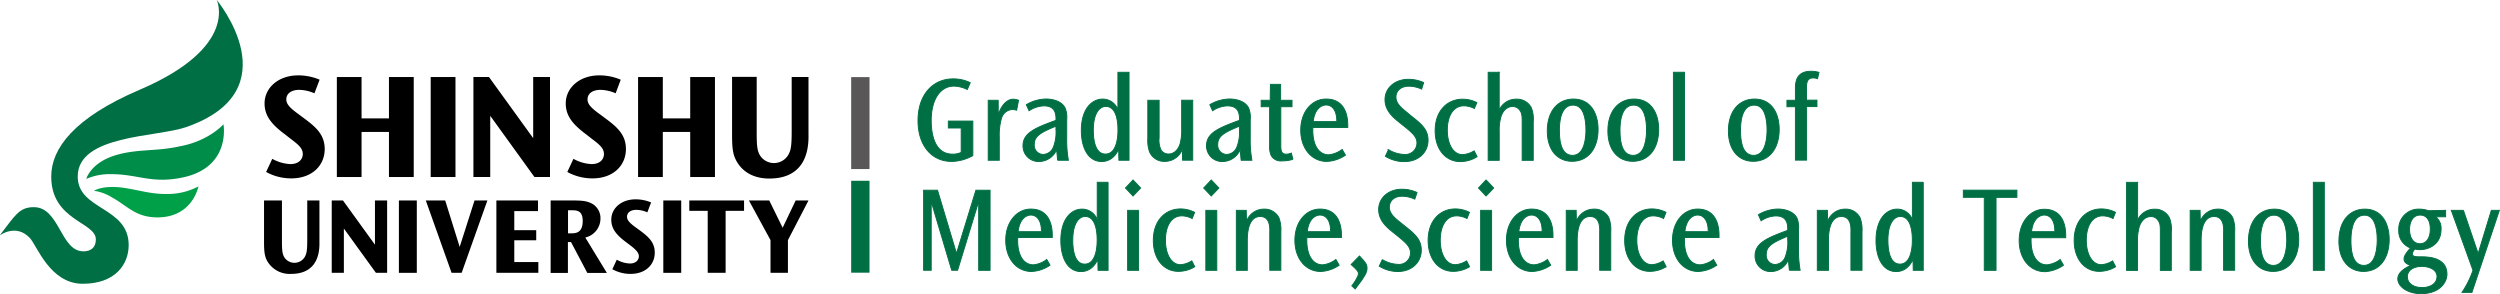 <svg id="レイヤー_1" data-name="レイヤー 1" xmlns="http://www.w3.org/2000/svg" viewBox="0 0 658.82 77.5">
  <defs>
    <style>
      .cls-1, .cls-5 {
        fill: #006f44;
      }

      .cls-2 {
        fill: #008d49;
      }

      .cls-3 {
        fill: #00a048;
      }

      .cls-4 {
        fill: #595757;
      }

      .cls-5 {
        stroke: #006f44;
        stroke-width: 0.25px;
      }
    </style>
  </defs>
  <title>G-E-MST-001H</title>
  <g>
    <g>
      <path class="cls-1" d="M121.88,276.07c-17.25,7.37-23.29,15.45-23.29,22.87,0,11.65,11.76,11.93,11.76,16.57,0,2.1-1.28,3.17-3.36,3.13C101,318.55,100.78,307,94,307c-3.94,0-5,2.33-9,7.46,0,0,4.28-3.23,7.94.65,1.9,2,5.29,12.08,13.95,12.08S119,322,119,317c0-10.19-13.43-9.14-13.43-18.08,0-11,20.8-10.32,28.54-13,28-9.7,8.08-33.53,8.08-33.53S148.27,264.79,121.88,276.07Z" transform="translate(-85.09 -252.41)"/>
      <path class="cls-2" d="M114.38,298.3a15.74,15.74,0,0,0-6.55,1.25s1.17-4.46,8.26-6.39c5.58-1.53,10.39-.85,16.26-2.17,7.81-1.4,11.63-5.83,11.63-5.83s2.05,11.06-10.31,13.92C125.2,301,121.55,298.3,114.38,298.3Z" transform="translate(-85.09 -252.41)"/>
      <path class="cls-3" d="M114.55,304.4a12.22,12.22,0,0,0-4.71-1.71s2.32-1.55,7.64-.81c4.29,0.59,7.29,1.76,12.12,1.65a17.3,17.3,0,0,0,7.78-2s-1.5,8.17-10.81,8.17C120.75,309.68,118.67,306.64,114.55,304.4Z" transform="translate(-85.09 -252.41)"/>
    </g>
    <g>
      <g>
        <path d="M167.95,277a10.17,10.17,0,0,0-4-.91c-2.18,0-3.41,1.05-3.41,2.5,0,1.19.83,2.16,3,3.74l1.34,1c3.32,2.44,5.78,4.45,5.78,8.37,0,4.22-3.22,7.72-8.83,7.72a13.7,13.7,0,0,1-6.61-1.69l1.62-3.47a10.56,10.56,0,0,0,4.79,1.39c2.28,0,3.25-1.35,3.25-2.65,0-1.5-1.13-2.46-3.26-4.06l-1.27-1c-3.31-2.46-5.54-4.73-5.54-8.26,0-4.16,3.67-7.41,8.85-7.41a14.46,14.46,0,0,1,5.66,1.14Z" transform="translate(-85.09 -252.41)"/>
        <polygon points="95.28 20.3 95.28 31.2 102.5 31.2 102.5 20.3 109.03 20.3 109.03 46.65 102.5 46.65 102.5 34.77 95.28 34.77 95.28 46.65 88.77 46.65 88.77 20.3 95.28 20.3"/>
        <rect x="113.5" y="20.3" width="6.53" height="26.35"/>
        <polygon points="128.86 20.3 140.51 36.41 140.51 20.3 144.94 20.3 144.94 46.65 140.84 46.65 129.19 30.52 129.19 46.65 124.76 46.65 124.76 20.3 128.86 20.3"/>
        <path d="M247.33,277a10.19,10.19,0,0,0-4-.91c-2.18,0-3.41,1.05-3.41,2.5,0,1.19.83,2.16,3,3.74l1.34,1c3.33,2.44,5.78,4.45,5.78,8.37,0,4.22-3.23,7.72-8.83,7.72a13.7,13.7,0,0,1-6.62-1.69l1.62-3.47a10.52,10.52,0,0,0,4.79,1.39c2.29,0,3.25-1.35,3.25-2.65,0-1.5-1.13-2.46-3.26-4.06l-1.27-1c-3.31-2.46-5.54-4.73-5.54-8.26,0-4.16,3.66-7.41,8.84-7.41a14.42,14.42,0,0,1,5.65,1.14Z" transform="translate(-85.09 -252.41)"/>
        <polygon points="174.67 20.3 174.67 31.2 181.89 31.2 181.89 20.3 188.41 20.3 188.41 46.65 181.89 46.65 181.89 34.77 174.67 34.77 174.67 46.65 168.15 46.65 168.15 20.3 174.67 20.3"/>
        <path d="M284.5,272.71V287c0,3.64.07,5.17,1,6.56a4.38,4.38,0,0,0,7.6-.88c0.43-1,.62-2.08.62-5.73V272.71h4.43v14.68c0,2,.68,12.07-10.33,12.07-1.46,0-6.38-.15-8.81-4.92-0.85-1.68-1-3.42-1-6.87v-15h6.52Z" transform="translate(-85.09 -252.41)"/>
      </g>
      <g>
        <path d="M159.39,305.24V315.6c0,2.62.05,3.74,0.72,4.75a3.17,3.17,0,0,0,5.5-.64c0.31-.73.45-1.5,0.45-4.14V305.24h3.21v10.62c0,1.44.49,8.73-7.48,8.73a6.82,6.82,0,0,1-6.37-3.55c-0.62-1.23-.75-2.49-0.75-5V305.24h4.72Z" transform="translate(-85.09 -252.41)"/>
        <polygon points="90.38 52.83 98.81 64.48 98.81 52.83 102.02 52.83 102.02 71.89 99.06 71.89 90.62 60.23 90.62 71.89 87.42 71.89 87.42 52.83 90.38 52.83"/>
        <rect x="105.12" y="52.83" width="4.72" height="19.07"/>
        <polygon points="117.32 52.83 121.14 65.07 125.05 52.83 128.44 52.83 121.66 71.89 119 71.89 112.21 52.83 117.32 52.83"/>
        <polygon points="141.78 52.83 141.78 55.63 135.53 55.63 135.53 60.66 141.31 60.66 141.31 63.32 135.53 63.32 135.53 69.06 141.87 69.06 141.87 71.89 130.81 71.89 130.81 52.83 141.78 52.83"/>
        <path d="M234.78,307.82v6.08h0.78c1.11,0,3.09,0,3.09-3.25,0-2.83-1.63-2.83-3-2.83h-0.84Zm0.88-2.58c2.65,0,3.85.09,5.13,0.68a4.35,4.35,0,0,1,2.54,4,5.14,5.14,0,0,1-4,5.08l5.69,9.34h-5.15l-4.3-8.14h-0.82v8.14H230.2V305.24h5.46Z" transform="translate(-85.09 -252.41)"/>
        <path d="M255.68,308.37a7.47,7.47,0,0,0-2.89-.66c-1.57,0-2.46.76-2.46,1.81,0,0.87.6,1.57,2.14,2.71l1,0.72c2.4,1.77,4.17,3.22,4.17,6.05,0,3.05-2.33,5.59-6.39,5.59a9.86,9.86,0,0,1-4.79-1.23l1.17-2.51a7.53,7.53,0,0,0,3.47,1c1.65,0,2.35-1,2.35-1.92s-0.81-1.77-2.36-2.94l-0.91-.69c-2.4-1.78-4-3.42-4-6,0-3,2.65-5.36,6.4-5.36a10.5,10.5,0,0,1,4.1.82Z" transform="translate(-85.09 -252.41)"/>
        <rect x="174.8" y="52.83" width="4.72" height="19.07"/>
        <polygon points="196.08 52.83 196.08 55.56 191.22 55.56 191.22 71.89 186.5 71.89 186.5 55.56 181.65 55.56 181.65 52.83 196.08 52.83"/>
        <polygon points="202.72 52.83 206.25 60.02 209.68 52.83 213.06 52.83 207.64 63.28 207.64 71.89 203.05 71.89 203.05 63.28 197.36 52.83 202.72 52.83"/>
      </g>
    </g>
  </g>
  <g>
    <rect class="cls-4" x="224.31" y="20.32" width="4.83" height="24.23"/>
    <rect class="cls-1" x="224.31" y="47.64" width="4.83" height="24.22"/>
  </g>
  <g>
    <path class="cls-5" d="M340,276a8.4,8.4,0,0,0-3.51-.9c-3.51,0-6,3.36-6,9.12,0,3.58.91,8.58,5.3,8.8a5.17,5.17,0,0,0,2.6-.45v-6.43H335v-1.82h6.46v9.09a11.79,11.79,0,0,1-5.58,1.54c-5.36,0-8.87-4.32-8.87-10.75,0-7,4.08-11,9.22-11a10.21,10.21,0,0,1,4.55,1Z" transform="translate(-85.09 -252.41)"/>
    <path class="cls-5" d="M348.15,278.84l0,3.9c1-3.26,2.85-4.19,3.89-4.19a4.39,4.39,0,0,1,1.47.29L353,281.46a4.33,4.33,0,0,0-1.22-.19,3.17,3.17,0,0,0-2.79,2.37,16.28,16.28,0,0,0-.56,5v6h-2.92V278.84h2.67Z" transform="translate(-85.09 -252.41)"/>
    <path class="cls-5" d="M363.8,294.65l-0.25-2.82a5.06,5.06,0,0,1-4.64,3.14,4.09,4.09,0,0,1-4.23-4.19c0-3.39,3.45-4.74,8.69-6.66v-0.48c0-2.24-1-3.33-3.17-3.33a7.48,7.48,0,0,0-3.92,1.28L355.55,280a10.68,10.68,0,0,1,5.21-1.5c1.07,0,3.92.26,5,2.34a6.55,6.55,0,0,1,.44,3.14v4.9a30.44,30.44,0,0,0,.44,5.76H363.8Zm-6.15-4.16a2.4,2.4,0,0,0,2.35,2.62,3,3,0,0,0,2.67-1.89,10.68,10.68,0,0,0,.69-4.7v-0.86c-4.17,1.7-5.71,2.69-5.71,4.8v0Z" transform="translate(-85.09 -252.41)"/>
    <path class="cls-5" d="M382.62,271.45v23.2h-2.67l-0.06-2.91c-1.13,2.43-2.82,3.23-4.48,3.23-3.67,0-5.36-3.81-5.36-8.16,0-5.79,2.85-8.29,5.64-8.29a4.26,4.26,0,0,1,4,2.82v-9.89h2.92Zm-9.41,15.26c0,2,.28,6.3,3.2,6.3,3.39,0,3.29-5.79,3.29-6.34,0-1.57-.16-6.21-3.2-6.21-1.63,0-3.29,1.76-3.29,6.21v0Z" transform="translate(-85.09 -252.41)"/>
    <path class="cls-5" d="M390.55,278.84v9.89a6.06,6.06,0,0,0,.53,3.26,2.3,2.3,0,0,0,2,1c1.25,0,2.45-.93,3-2.69a13.91,13.91,0,0,0,.41-4v-7.49h2.92v15.81h-2.67l-0.06-2.91a4.93,4.93,0,0,1-4.64,3.23,4.19,4.19,0,0,1-4-2.5,9,9,0,0,1-.47-3.52V278.84h2.92Z" transform="translate(-85.09 -252.41)"/>
    <path class="cls-5" d="M412.16,294.65l-0.25-2.82a5.06,5.06,0,0,1-4.64,3.14,4.09,4.09,0,0,1-4.23-4.19c0-3.39,3.45-4.74,8.69-6.66v-0.48c0-2.24-1-3.33-3.17-3.33a7.48,7.48,0,0,0-3.92,1.28L403.91,280a10.68,10.68,0,0,1,5.21-1.5c1.07,0,3.92.26,5,2.34a6.53,6.53,0,0,1,.44,3.14v4.9a30.45,30.45,0,0,0,.44,5.76h-2.88ZM406,290.49a2.4,2.4,0,0,0,2.35,2.62,3,3,0,0,0,2.67-1.89,10.68,10.68,0,0,0,.69-4.7v-0.86c-4.17,1.7-5.71,2.69-5.71,4.8v0Z" transform="translate(-85.09 -252.41)"/>
    <path class="cls-5" d="M422.57,274.65v4.19h3v1.7h-2.95v10c0,1.31,0,2.5,1.44,2.5a3.25,3.25,0,0,0,1.32-.29l0.44,1.63a8.56,8.56,0,0,1-2.85.42,2.9,2.9,0,0,1-2.89-1.41,5.92,5.92,0,0,1-.41-2.66V280.53h-2.23v-1.7h2.38l0.06-4.19h2.67Z" transform="translate(-85.09 -252.41)"/>
    <path class="cls-5" d="M431.07,286c-0.22,5.06,1.82,7.2,4.17,7.2a6.9,6.9,0,0,0,3.54-1.41l0.88,1.5a9.41,9.41,0,0,1-4.92,1.66c-4,0-6.87-3.46-6.87-8.22,0-4.93,3-8.22,6.68-8.22,6.18,0,5.71,6.78,5.71,7.49h-9.19Zm6.3-1.54c0.06-3-1.25-4.38-2.82-4.38-0.94,0-3,.7-3.39,4.38h6.21Z" transform="translate(-85.09 -252.41)"/>
    <path class="cls-5" d="M459.73,275.89a8.23,8.23,0,0,0-3.32-.77c-2.19,0-3.45,1.25-3.45,2.88,0,1.09.53,2.18,2.63,3.81L457,283c2.7,2.11,4.42,3.55,4.42,6.37,0,3.2-2.54,5.63-6.24,5.63a9.41,9.41,0,0,1-5-1.41l0.82-1.73a8.56,8.56,0,0,0,4.11,1.25,3.06,3.06,0,0,0,3.39-3c0-1.54-1-2.5-2.95-4.1l-1.47-1.18c-2-1.57-4-3.33-4-6.18,0-3,2.57-5.34,6.18-5.34a9.82,9.82,0,0,1,4,.86Z" transform="translate(-85.09 -252.41)"/>
    <path class="cls-5" d="M473.62,281a5.93,5.93,0,0,0-2.79-.7c-2.7,0-4.33,2.59-4.33,6.4s1.63,6.46,4,6.46a6.38,6.38,0,0,0,3.07-1l0.78,1.54A8.5,8.5,0,0,1,470,295c-4.08,0-6.71-3.39-6.71-8.13,0-5.31,3.26-8.32,7.24-8.32a8.47,8.47,0,0,1,3.76.9Z" transform="translate(-85.09 -252.41)"/>
    <path class="cls-5" d="M480.17,271.45v10a4.88,4.88,0,0,1,4.55-2.91,4.26,4.26,0,0,1,3.92,2.27,8.17,8.17,0,0,1,.5,3.71v10.14h-2.92v-9.92c0-1.66,0-2.43-.6-3.26a2.25,2.25,0,0,0-1.94-1c-1.22,0-2.38.8-3,2.53a12.85,12.85,0,0,0-.5,4.13v7.52h-2.92v-23.2h2.92Z" transform="translate(-85.09 -252.41)"/>
    <path class="cls-5" d="M492.84,286.93c0-5.34,2.89-8.42,6.9-8.42,4.51,0,6.49,3.78,6.49,8,0,5.06-2.63,8.41-6.84,8.41-3.79,0-6.55-2.88-6.55-8v0Zm3.2-.1c0,2,.16,6.53,3.45,6.53s3.54-4.93,3.54-6.72c0-2.62-.5-6.53-3.39-6.53-3.42,0-3.61,4.86-3.61,6.69v0Z" transform="translate(-85.09 -252.41)"/>
    <path class="cls-5" d="M508.81,286.93c0-5.34,2.89-8.42,6.9-8.42,4.51,0,6.49,3.78,6.49,8,0,5.06-2.63,8.41-6.84,8.41-3.79,0-6.55-2.88-6.55-8v0Zm3.2-.1c0,2,.16,6.53,3.45,6.53s3.54-4.93,3.54-6.72c0-2.62-.5-6.53-3.39-6.53-3.42,0-3.61,4.86-3.61,6.69v0Z" transform="translate(-85.09 -252.41)"/>
    <path class="cls-5" d="M529,271.45v23.2h-2.92v-23.2H529Z" transform="translate(-85.09 -252.41)"/>
    <path class="cls-5" d="M540.57,286.93c0-5.34,2.89-8.42,6.9-8.42,4.51,0,6.49,3.78,6.49,8,0,5.06-2.63,8.41-6.84,8.41-3.79,0-6.55-2.88-6.55-8v0Zm3.2-.1c0,2,.16,6.53,3.45,6.53s3.54-4.93,3.54-6.72c0-2.62-.5-6.53-3.39-6.53-3.42,0-3.61,4.86-3.61,6.69v0Z" transform="translate(-85.09 -252.41)"/>
    <path class="cls-5" d="M564.06,273.14a3.41,3.41,0,0,0-1.19-.19c-1.76,0-1.72,1.63-1.72,3v2.85h2.76v1.7h-2.73v14.11h-2.95V280.53H556v-1.7h2.23v-2.94c0-1.6.06-4.7,4.11-4.7a8.21,8.21,0,0,1,2.1.29Z" transform="translate(-85.09 -252.41)"/>
    <path class="cls-5" d="M332.15,302.53l5,16.67,5.12-16.67H346v21.12H343V305.5l-5.56,18.14h-1.55l-5.4-18.14v18.14h-2V302.53h3.66Z" transform="translate(-85.09 -252.41)"/>
    <path class="cls-5" d="M353.29,315c-0.22,5.06,1.8,7.2,4.13,7.2a6.79,6.79,0,0,0,3.51-1.41l0.87,1.5a9.26,9.26,0,0,1-4.87,1.66c-4,0-6.8-3.46-6.8-8.22,0-4.93,3-8.22,6.61-8.22,6.11,0,5.65,6.78,5.65,7.49h-9.09Zm6.24-1.54c0.06-3-1.24-4.38-2.79-4.38-0.93,0-2.95.7-3.35,4.38h6.15Z" transform="translate(-85.09 -252.41)"/>
    <path class="cls-5" d="M377.1,300.45v23.2h-2.64l-0.06-2.91c-1.12,2.43-2.79,3.23-4.44,3.23-3.63,0-5.31-3.81-5.31-8.16,0-5.79,2.82-8.29,5.59-8.29a4.22,4.22,0,0,1,4,2.82v-9.89h2.89Zm-9.31,15.26c0,2,.28,6.3,3.17,6.3,3.35,0,3.26-5.79,3.26-6.34,0-1.57-.16-6.21-3.16-6.21-1.61,0-3.26,1.76-3.26,6.21v0Z" transform="translate(-85.09 -252.41)"/>
    <path class="cls-5" d="M383.68,299.84l2,2.11-2,2.11-2-2.11Zm1.46,8v15.81h-2.89V307.84h2.89Z" transform="translate(-85.09 -252.41)"/>
    <path class="cls-5" d="M399.26,310a5.82,5.82,0,0,0-2.76-.7c-2.67,0-4.28,2.59-4.28,6.4s1.61,6.46,3.94,6.46a6.27,6.27,0,0,0,3-1l0.78,1.54a8.36,8.36,0,0,1-4.28,1.22c-4,0-6.64-3.39-6.64-8.13,0-5.31,3.23-8.32,7.17-8.32a8.31,8.31,0,0,1,3.72.9Z" transform="translate(-85.09 -252.41)"/>
    <path class="cls-5" d="M404.29,299.84l2,2.11-2,2.11-2-2.11Zm1.46,8v15.81h-2.89V307.84h2.89Z" transform="translate(-85.09 -252.41)"/>
    <path class="cls-5" d="M413.51,307.84l0.06,2.91a4.92,4.92,0,0,1,4.62-3.23,4.21,4.21,0,0,1,3.94,2.3,9,9,0,0,1,.5,3.68v10.14h-2.92v-9.82c0-.8.34-4.35-2.51-4.35-3.48,0-3.41,5.28-3.41,6.69v7.49H410.9V307.84h2.61Z" transform="translate(-85.09 -252.41)"/>
    <path class="cls-5" d="M429.49,315c-0.22,5.06,1.8,7.2,4.13,7.2a6.79,6.79,0,0,0,3.51-1.41l0.87,1.5a9.25,9.25,0,0,1-4.87,1.66c-4,0-6.8-3.46-6.8-8.22,0-4.93,3-8.22,6.61-8.22,6.11,0,5.65,6.78,5.65,7.49h-9.09Zm6.24-1.54c0.06-3-1.24-4.38-2.79-4.38-0.93,0-2.95.7-3.35,4.38h6.14Z" transform="translate(-85.09 -252.41)"/>
    <path class="cls-5" d="M443.34,319.87c1.49,1.57,2,2.14,2,3.17,0,0.54,0,1.18-1.37,3.17-1,1.31-1.34,1.82-1.74,2.34l-0.9-.8c0.31-.38,1.74-2.37,1.74-3.17,0-.54-0.12-0.86-1.92-2.46Z" transform="translate(-85.09 -252.41)"/>
    <path class="cls-5" d="M457.92,304.89a8.07,8.07,0,0,0-3.29-.77c-2.17,0-3.41,1.25-3.41,2.88,0,1.09.53,2.18,2.61,3.81l1.43,1.15c2.67,2.11,4.38,3.55,4.38,6.37,0,3.2-2.51,5.63-6.18,5.63a9.25,9.25,0,0,1-4.9-1.41l0.81-1.73a8.41,8.41,0,0,0,4.07,1.25,3,3,0,0,0,3.35-3c0-1.54-1-2.5-2.92-4.1l-1.46-1.18c-2-1.57-4-3.33-4-6.17,0-3,2.54-5.34,6.11-5.34a9.64,9.64,0,0,1,4,.86Z" transform="translate(-85.09 -252.41)"/>
    <path class="cls-5" d="M471.68,310a5.82,5.82,0,0,0-2.76-.7c-2.67,0-4.28,2.59-4.28,6.4s1.61,6.46,3.94,6.46a6.27,6.27,0,0,0,3-1l0.78,1.54a8.36,8.36,0,0,1-4.28,1.22c-4,0-6.64-3.39-6.64-8.13,0-5.31,3.23-8.32,7.17-8.32a8.31,8.31,0,0,1,3.72.9Z" transform="translate(-85.09 -252.41)"/>
    <path class="cls-5" d="M476.71,299.84l2,2.11-2,2.11-2-2.11Zm1.46,8v15.81h-2.89V307.84h2.89Z" transform="translate(-85.09 -252.41)"/>
    <path class="cls-5" d="M485.24,315c-0.22,5.06,1.8,7.2,4.13,7.2a6.79,6.79,0,0,0,3.51-1.41l0.87,1.5a9.25,9.25,0,0,1-4.87,1.66c-4,0-6.8-3.46-6.8-8.22,0-4.93,3-8.22,6.61-8.22,6.11,0,5.65,6.78,5.65,7.49h-9.09Zm6.24-1.54c0.06-3-1.24-4.38-2.79-4.38-0.93,0-2.95.7-3.35,4.38h6.14Z" transform="translate(-85.09 -252.41)"/>
    <path class="cls-5" d="M500.45,307.84l0.06,2.91a4.92,4.92,0,0,1,4.62-3.23,4.21,4.21,0,0,1,3.94,2.3,9,9,0,0,1,.5,3.68v10.14h-2.92v-9.82c0-.8.34-4.35-2.51-4.35-3.48,0-3.41,5.28-3.41,6.69v7.49h-2.89V307.84h2.61Z" transform="translate(-85.09 -252.41)"/>
    <path class="cls-5" d="M523.48,310a5.82,5.82,0,0,0-2.76-.7c-2.67,0-4.28,2.59-4.28,6.4s1.61,6.46,3.94,6.46a6.27,6.27,0,0,0,3-1l0.78,1.54a8.36,8.36,0,0,1-4.28,1.22c-4,0-6.64-3.39-6.64-8.13,0-5.31,3.23-8.32,7.17-8.32a8.31,8.31,0,0,1,3.72.9Z" transform="translate(-85.09 -252.41)"/>
    <path class="cls-5" d="M529,315c-0.22,5.06,1.8,7.2,4.13,7.2a6.79,6.79,0,0,0,3.51-1.41l0.87,1.5a9.25,9.25,0,0,1-4.87,1.66c-4,0-6.8-3.46-6.8-8.22,0-4.93,3-8.22,6.61-8.22,6.11,0,5.65,6.78,5.65,7.49H529Zm6.24-1.54c0.06-3-1.24-4.38-2.79-4.38-0.93,0-2.95.7-3.35,4.38h6.14Z" transform="translate(-85.09 -252.41)"/>
    <path class="cls-5" d="M556.63,323.65l-0.25-2.82a5,5,0,0,1-4.59,3.14,4.07,4.07,0,0,1-4.19-4.19c0-3.39,3.41-4.74,8.6-6.66v-0.48c0-2.24-1-3.33-3.13-3.33a7.35,7.35,0,0,0-3.88,1.28L548.47,309a10.5,10.5,0,0,1,5.15-1.5c1.05,0,3.88.26,5,2.34a6.61,6.61,0,0,1,.43,3.14v4.9a30.79,30.79,0,0,0,.43,5.76h-2.85Zm-6.08-4.16a2.39,2.39,0,0,0,2.33,2.62,3,3,0,0,0,2.64-1.89,10.78,10.78,0,0,0,.68-4.7v-0.86c-4.13,1.7-5.65,2.69-5.65,4.8v0Z" transform="translate(-85.09 -252.41)"/>
    <path class="cls-5" d="M566.66,307.84l0.06,2.91a4.92,4.92,0,0,1,4.62-3.23,4.21,4.21,0,0,1,3.94,2.3,9,9,0,0,1,.5,3.68v10.14h-2.92v-9.82c0-.8.34-4.35-2.51-4.35-3.48,0-3.41,5.28-3.41,6.69v7.49H564V307.84h2.61Z" transform="translate(-85.09 -252.41)"/>
    <path class="cls-5" d="M591.92,300.45v23.2h-2.64l-0.06-2.91c-1.12,2.43-2.79,3.23-4.44,3.23-3.63,0-5.31-3.81-5.31-8.16,0-5.79,2.82-8.29,5.59-8.29a4.22,4.22,0,0,1,4,2.82v-9.89h2.89Zm-9.31,15.26c0,2,.28,6.3,3.17,6.3,3.35,0,3.26-5.79,3.26-6.34,0-1.57-.16-6.21-3.17-6.21-1.61,0-3.26,1.76-3.26,6.21v0Z" transform="translate(-85.09 -252.41)"/>
    <path class="cls-5" d="M616.6,302.53v1.89H611.1v19.23H608V304.41h-5.52v-1.89H616.6Z" transform="translate(-85.09 -252.41)"/>
    <path class="cls-5" d="M620.35,315c-0.22,5.06,1.8,7.2,4.13,7.2A6.79,6.79,0,0,0,628,320.8l0.87,1.5A9.25,9.25,0,0,1,624,324c-4,0-6.8-3.46-6.8-8.22,0-4.93,3-8.22,6.61-8.22,6.11,0,5.65,6.78,5.65,7.49h-9.09Zm6.24-1.54c0.06-3-1.24-4.38-2.79-4.38-0.93,0-2.95.7-3.35,4.38h6.14Z" transform="translate(-85.09 -252.41)"/>
    <path class="cls-5" d="M641.93,310a5.82,5.82,0,0,0-2.76-.7c-2.67,0-4.28,2.59-4.28,6.4s1.61,6.46,3.94,6.46a6.27,6.27,0,0,0,3-1l0.78,1.54a8.36,8.36,0,0,1-4.28,1.22c-4,0-6.64-3.39-6.64-8.13,0-5.31,3.23-8.32,7.17-8.32a8.31,8.31,0,0,1,3.72.9Z" transform="translate(-85.09 -252.41)"/>
    <path class="cls-5" d="M648.41,300.45v10a4.83,4.83,0,0,1,4.5-2.91,4.21,4.21,0,0,1,3.88,2.27,8.24,8.24,0,0,1,.5,3.71v10.14H654.4v-9.92c0-1.66,0-2.43-.59-3.26a2.22,2.22,0,0,0-1.92-1c-1.21,0-2.36.8-3,2.53a13,13,0,0,0-.5,4.13v7.52h-2.89v-23.2h2.89Z" transform="translate(-85.09 -252.41)"/>
    <path class="cls-5" d="M664.87,307.84l0.06,2.91a4.92,4.92,0,0,1,4.62-3.23,4.21,4.21,0,0,1,3.94,2.3,9,9,0,0,1,.5,3.68v10.14h-2.92v-9.82c0-.8.34-4.35-2.51-4.35-3.48,0-3.41,5.28-3.41,6.69v7.49h-2.89V307.84h2.61Z" transform="translate(-85.09 -252.41)"/>
    <path class="cls-5" d="M677.62,315.93c0-5.34,2.86-8.41,6.83-8.41,4.47,0,6.42,3.78,6.42,8,0,5.06-2.61,8.42-6.77,8.42-3.75,0-6.49-2.88-6.49-8v0Zm3.17-.1c0,2,.16,6.53,3.41,6.53s3.51-4.93,3.51-6.72c0-2.62-.5-6.53-3.35-6.53-3.38,0-3.57,4.86-3.57,6.69v0Z" transform="translate(-85.09 -252.41)"/>
    <path class="cls-5" d="M697.61,300.45v23.2h-2.89v-23.2h2.89Z" transform="translate(-85.09 -252.41)"/>
    <path class="cls-5" d="M701.46,315.93c0-5.34,2.86-8.41,6.83-8.41,4.47,0,6.42,3.78,6.42,8,0,5.06-2.61,8.42-6.77,8.42-3.75,0-6.49-2.88-6.49-8v0Zm3.17-.1c0,2,.16,6.53,3.41,6.53s3.51-4.93,3.51-6.72c0-2.62-.5-6.53-3.35-6.53-3.38,0-3.57,4.86-3.57,6.69v0Z" transform="translate(-85.09 -252.41)"/>
    <path class="cls-5" d="M726.94,309.53a3.84,3.84,0,0,1,1.43,3.36c0,3.84-3.13,5.31-5.59,5.31a6,6,0,0,1-1.3-.16,2.4,2.4,0,0,0-.68,1.28c0,0.64.71,0.74,1.8,0.77,1.52,0,7.33-.26,7.33,4.61,0,2-1.83,5.09-6.8,5.09-3.79,0-6.15-2-6.15-3.9s2.42-3.1,3.41-3.52c-0.93-.35-1.77-0.74-1.77-1.7,0-.38,0-1,1.71-2.91a4.79,4.79,0,0,1-3.1-4.77,5.25,5.25,0,0,1,5.46-5.47,7.88,7.88,0,0,1,2.39.42l4.5-.1v1.7h-2.64Zm-7.42,15.94c0,1.41,1.37,2.72,3.85,2.72s3.94-1.28,3.94-2.88c0-2-2.3-2.69-4-2.69s-3.82.67-3.82,2.82v0Zm0.56-12.61c0,2.46,1.18,3.78,2.73,3.78,1.37,0,2.73-1.06,2.73-3.87,0-2.34-1-3.68-2.67-3.68-1.92,0-2.79,1.79-2.79,3.74v0Z" transform="translate(-85.09 -252.41)"/>
    <path class="cls-5" d="M734.27,307.84l3.88,11.39,3.48-11.39h2.11l-7.23,21.63H733.9a25.29,25.29,0,0,0,2.89-5.82l-5.71-15.81h3.2Z" transform="translate(-85.09 -252.41)"/>
  </g>
</svg>
